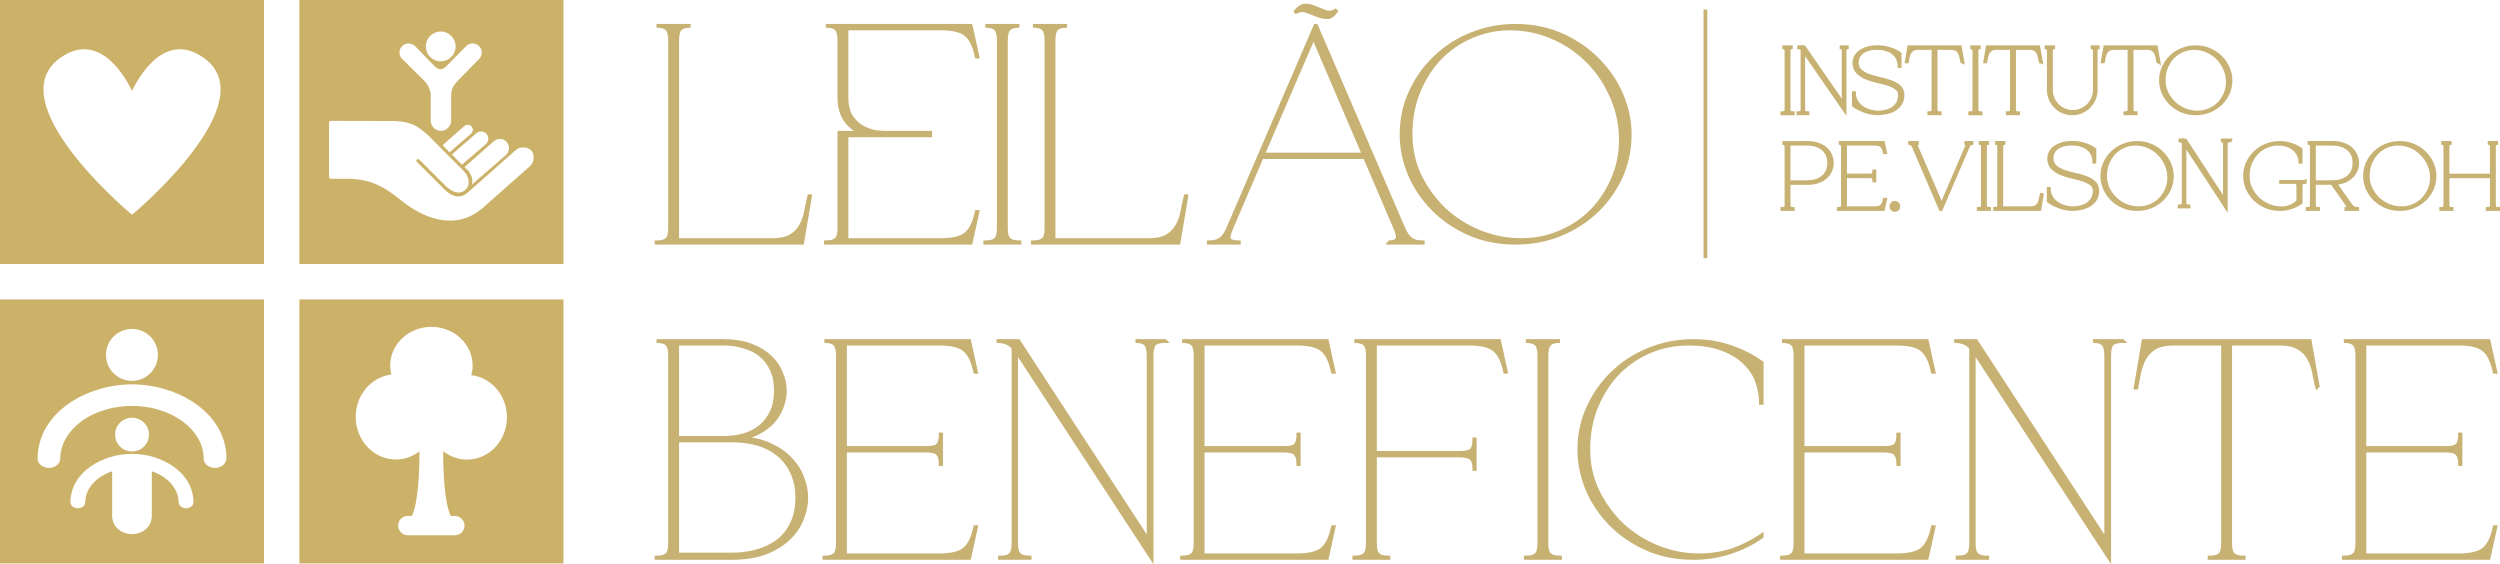 <?xml version="1.0" encoding="UTF-8"?>
<svg xmlns="http://www.w3.org/2000/svg" id="b" viewBox="0 0 1332.42 300.72">
  <defs>
    <style>.d{fill:#ccb169;}.e{fill:#c8b273;}.f{fill:none;stroke:#c8b273;stroke-width:2px;}</style>
  </defs>
  <g id="c">
    <path class="e" d="m431.73,104.56l-4.2,24.8h-77.6v-.2c2.67,0,4.53-.53,5.6-1.6,1.07-.93,1.6-2.93,1.6-6V21.56c0-3.07-.53-5.13-1.6-6.2s-2.93-1.6-5.6-1.6h18.2c-2.67,0-4.53.53-5.6,1.6s-1.6,3.13-1.6,6.2v106.4h50.6c4.13,0,7.4-.67,9.8-2,2.4-1.47,4.2-3.27,5.4-5.4,1.33-2.27,2.27-4.8,2.8-7.6.53-2.8,1.13-5.6,1.8-8.4h.4Z"></path>
    <path class="e" d="m395.93,233.56c6,.53,11.13,1.87,15.4,4,4.27,2,7.73,4.53,10.4,7.6,2.8,2.93,4.8,6.2,6,9.8,1.33,3.47,2,6.93,2,10.4,0,3.73-.8,7.53-2.4,11.4-1.47,3.73-3.8,7.13-7,10.2-3.2,3.07-7.33,5.6-12.4,7.6-4.93,1.87-10.87,2.8-17.8,2.8h-40.2v-.2c2.67,0,4.53-.53,5.6-1.6,1.07-.93,1.6-2.93,1.6-6v-100c0-3.07-.53-5.13-1.6-6.2s-2.93-1.6-5.6-1.6h35.6c5.73,0,10.67.8,14.8,2.4,4.13,1.6,7.53,3.67,10.2,6.2,2.67,2.53,4.6,5.4,5.8,8.6,1.33,3.07,2,6.13,2,9.2,0,2.67-.47,5.33-1.4,8-.8,2.53-2.13,5-4,7.4-1.73,2.27-4.07,4.27-7,6-2.8,1.73-6.13,3.07-10,4Zm-35-.2h24.6c4,0,7.67-.47,11-1.4,3.47-1.07,6.4-2.6,8.8-4.6,2.53-2.13,4.53-4.73,6-7.8,1.47-3.2,2.2-7,2.2-11.4s-.73-8.13-2.2-11.2c-1.47-3.2-3.47-5.8-6-7.8-2.4-2-5.33-3.47-8.8-4.4-3.33-1.07-7-1.6-11-1.6h-24.6v50.2Zm29.2,62.2c4.8,0,9.27-.6,13.4-1.8,4.27-1.2,8-3,11.2-5.4,3.2-2.53,5.67-5.67,7.4-9.4,1.87-3.87,2.8-8.4,2.8-13.6s-.93-9.73-2.8-13.6c-1.73-3.87-4.2-7.07-7.4-9.6-3.07-2.53-6.67-4.4-10.8-5.6-4.13-1.2-8.6-1.8-13.4-1.8h-29.6v60.8h29.2Z"></path>
    <path class="e" d="m1331.42,76.16c-.85,0-1.44.16-1.77.49-.29.33-.43.96-.43,1.89v30.5c0,.94.14,1.55.43,1.83.32.33.91.49,1.77.49v.06h-5.55v-.06c.81,0,1.38-.16,1.71-.49.33-.28.49-.89.49-1.83v-15.07h-23.61v15.07c0,.94.16,1.55.49,1.83.33.33.9.49,1.71.49v.06h-5.55v-.06c.81,0,1.38-.16,1.71-.49.33-.28.49-.89.49-1.83v-30.5c0-.94-.16-1.57-.49-1.89-.33-.33-.9-.49-1.71-.49h5.55c-.81,0-1.38.16-1.71.49-.33.33-.49.96-.49,1.89v15.01h23.61v-15.01c0-.94-.16-1.57-.49-1.89-.33-.33-.9-.49-1.71-.49h5.55Z"></path>
    <path class="e" d="m501.37,127.96c6.4,0,10.87-1.07,13.4-3.2,2.67-2.13,4.6-6.07,5.8-11.8h.4l-3.6,16.4h-77.2v-.2c2.67,0,4.53-.53,5.6-1.6,1.07-.93,1.6-2.93,1.6-6v-50.8h13c-3.6-.8-6.67-2.8-9.2-6-2.53-3.33-3.8-7.6-3.8-12.8v-30.4c0-3.07-.53-5.13-1.6-6.2-1.07-1.07-2.93-1.6-5.6-1.6h77.2l3.6,16.4h-.4c-1.2-5.73-3.13-9.67-5.8-11.8-2.53-2.13-7-3.2-13.4-3.2h-50.2v36.8c0,4.4.87,7.87,2.6,10.4,1.73,2.53,3.73,4.4,6,5.6,2.27,1.2,4.53,2,6.8,2.4,2.4.27,4.13.4,5.2.4h24v1.4h-44.6v55.8h50.2Z"></path>
    <path class="e" d="m543.33,13.76c-2.67,0-4.53.53-5.6,1.6-1.07,1.07-1.6,3.13-1.6,6.2v100c0,3.07.53,5.07,1.6,6,1.07,1.07,2.93,1.6,5.6,1.6v.2h-18.2v-.2c2.67,0,4.53-.53,5.6-1.6,1.07-.93,1.6-2.93,1.6-6V21.56c0-3.07-.53-5.13-1.6-6.2-1.07-1.07-2.93-1.6-5.6-1.6h18.2Z"></path>
    <path class="e" d="m632.32,104.56l-4.2,24.8h-77.6v-.2c2.67,0,4.53-.53,5.6-1.6,1.07-.93,1.6-2.93,1.6-6V21.56c0-3.07-.53-5.13-1.6-6.2s-2.93-1.6-5.6-1.6h18.2c-2.67,0-4.53.53-5.6,1.6s-1.6,3.13-1.6,6.2v106.4h50.6c4.13,0,7.4-.67,9.8-2,2.4-1.47,4.2-3.27,5.4-5.4,1.33-2.27,2.27-4.8,2.8-7.6s1.13-5.6,1.8-8.4h.4Z"></path>
    <path class="e" d="m739.87,129.16c2.67,0,4.27-.53,4.8-1.6.67-.93.33-2.93-1-6l-16.2-37.8h-55l-16.2,37.8c-1.33,3.07-1.73,5.07-1.2,6,.67,1.07,2.4,1.6,5.2,1.6v.2h-16v-.2c2.67,0,4.73-.53,6.2-1.6,1.47-.93,2.87-2.93,4.2-6l46.4-107.8h.4l46.4,107.8c1.33,3.07,2.73,5.07,4.2,6,1.47,1.07,3.53,1.6,6.2,1.6v.2h-18.4v-.2Zm-13-46.8l-26.8-62.6-27,62.6h53.8Zm-36.8-75.6c2-2.53,3.87-3.8,5.6-3.8s3.47.4,5.2,1.2c1.87.8,3.73,1.53,5.6,2.2,1.87.67,3.87.33,6-1-1.6,2.53-3.27,3.8-5,3.8s-3.6-.4-5.6-1.2c-1.87-.8-3.8-1.53-5.8-2.2-2-.67-4-.33-6,1Z"></path>
    <path class="e" d="m807.8,13.76c8.93,0,17.13,1.67,24.6,5,7.47,3.33,13.87,7.73,19.2,13.2,5.47,5.47,9.67,11.67,12.6,18.6,2.93,6.93,4.4,13.93,4.4,21,0,8.13-1.6,15.73-4.8,22.8-3.2,6.93-7.53,13-13,18.2-5.47,5.2-11.93,9.33-19.4,12.4-7.33,2.93-15.2,4.4-23.6,4.4-9.2,0-17.53-1.67-25-5-7.47-3.33-13.87-7.73-19.2-13.2-5.33-5.47-9.47-11.67-12.4-18.6-2.8-6.93-4.2-13.93-4.2-21,0-8,1.6-15.47,4.8-22.4,3.2-7.07,7.53-13.2,13-18.4,5.47-5.33,11.87-9.47,19.2-12.4,7.47-3.07,15.4-4.6,23.8-4.6Zm3,114.2c7.6,0,14.67-1.47,21.2-4.4,6.67-2.93,12.4-6.93,17.2-12,4.8-5.2,8.53-11.2,11.2-18,2.67-6.8,3.8-14.13,3.4-22-.4-7.73-2.27-15-5.6-21.8-3.2-6.93-7.47-12.93-12.8-18-5.33-5.2-11.53-9.27-18.6-12.2-6.93-2.93-14.27-4.4-22-4.4-6.93,0-13.6,1.33-20,4-6.4,2.67-12.07,6.47-17,11.4-4.8,4.93-8.67,10.87-11.6,17.8-2.93,6.93-4.4,14.67-4.4,23.2,0,7.87,1.6,15.2,4.8,22,3.33,6.8,7.67,12.8,13,18,5.47,5.07,11.73,9.07,18.8,12,7.2,2.93,14.67,4.4,22.4,4.4Z"></path>
    <path class="e" d="m500.59,295.96c6.4,0,10.87-1.07,13.4-3.2,2.67-2.13,4.6-6.07,5.8-11.8h.4l-3.6,16.4h-77.2v-.2c2.67,0,4.53-.53,5.6-1.6,1.07-.93,1.6-2.93,1.6-6v-100c0-3.07-.53-5.13-1.6-6.2-1.07-1.07-2.93-1.6-5.6-1.6h77.2l3.6,16.4h-.4c-1.2-5.73-3.13-9.67-5.8-11.8-2.53-2.13-7-3.2-13.4-3.2h-50.2v55.6h43.4c3.07,0,5.07-.47,6-1.4,1.07-1.07,1.6-3,1.6-5.8h.2v15.8h-.2c0-2.67-.53-4.53-1.6-5.6-.93-1.07-2.93-1.6-6-1.6h-43.4v55.8h50.2Z"></path>
    <path class="e" d="m620.98,181.76c-2.8,0-4.73.53-5.8,1.6-.93,1.07-1.4,3.13-1.4,6.2v107.8l-72.2-110.4v102.6c0,3.07.53,5.07,1.6,6,1.07,1.07,2.93,1.6,5.6,1.6v.2h-15.8v-.2c2.8,0,4.67-.53,5.6-1.6,1.07-.93,1.6-2.93,1.6-6v-104.2c-1.33-1.47-2.67-2.4-4-2.8-1.33-.53-3-.8-5-.8h11.6l69.4,106.4v-98.6c0-3.07-.53-5.13-1.6-6.2-.93-1.07-2.73-1.6-5.4-1.6h15.8Z"></path>
    <path class="e" d="m691.21,295.96c6.4,0,10.87-1.07,13.4-3.2,2.67-2.13,4.6-6.07,5.8-11.8h.4l-3.6,16.4h-77.2v-.2c2.67,0,4.53-.53,5.6-1.6,1.07-.93,1.6-2.93,1.6-6v-100c0-3.07-.53-5.13-1.6-6.2-1.07-1.07-2.93-1.6-5.6-1.6h77.2l3.6,16.4h-.4c-1.2-5.73-3.13-9.67-5.8-11.8-2.53-2.13-7-3.2-13.4-3.2h-50.2v55.6h43.4c3.07,0,5.07-.47,6-1.4,1.07-1.07,1.6-3,1.6-5.8h.2v15.8h-.2c0-2.67-.53-4.53-1.6-5.6-.93-1.07-2.93-1.6-6-1.6h-43.4v55.8h50.2Z"></path>
    <path class="e" d="m802.61,198.16h-.4c-1.2-5.73-3.13-9.67-5.8-11.8-2.53-2.13-7-3.2-13.4-3.2h-50.2v58.2h45.2c3.07,0,5.13-.47,6.2-1.4,1.07-1.07,1.6-3,1.6-5.8h.2v15.8h-.2c0-2.67-.53-4.53-1.6-5.6-1.07-1.07-3.13-1.6-6.2-1.6h-45.2v46.8c0,3.07.53,5.07,1.6,6,1.07,1.07,2.93,1.6,5.6,1.6v.2h-18.2v-.2c2.67,0,4.53-.53,5.6-1.6,1.07-.93,1.6-2.93,1.6-6v-100c0-3.07-.53-5.13-1.6-6.2-1.07-1.07-2.93-1.6-5.6-1.6h77.2l3.6,16.4Z"></path>
    <path class="e" d="m831.41,181.76c-2.67,0-4.53.53-5.6,1.6-1.07,1.07-1.6,3.13-1.6,6.2v100c0,3.07.53,5.07,1.6,6,1.07,1.07,2.93,1.6,5.6,1.6v.2h-18.2v-.2c2.67,0,4.53-.53,5.6-1.6,1.07-.93,1.6-2.93,1.6-6v-100c0-3.07-.53-5.13-1.6-6.2-1.07-1.07-2.93-1.6-5.6-1.6h18.2Z"></path>
    <path class="e" d="m899.53,183.16c-6.93,0-13.6,1.33-20,4-6.4,2.67-12.07,6.47-17,11.4-4.8,4.93-8.67,10.87-11.6,17.8-2.93,6.93-4.4,14.67-4.4,23.2,0,7.87,1.6,15.2,4.8,22,3.33,6.8,7.67,12.8,13,18,5.47,5.07,11.73,9.07,18.8,12,7.2,2.93,14.67,4.4,22.4,4.4,6.4,0,12.4-.93,18-2.8,5.6-2,10.73-4.6,15.4-7.8v.6c-5.07,3.6-10.73,6.4-17,8.4-6.13,2-12.6,3-19.4,3-9.2,0-17.53-1.67-25-5-7.47-3.33-13.87-7.73-19.2-13.2-5.33-5.47-9.47-11.67-12.4-18.6-2.8-6.93-4.2-13.93-4.2-21,0-8,1.6-15.47,4.8-22.4,3.2-7.07,7.53-13.2,13-18.4,5.47-5.33,11.87-9.47,19.2-12.4,7.47-3.07,15.4-4.6,23.8-4.6,7.2,0,13.8,1.07,19.8,3.2,6,2,11.53,4.8,16.6,8.4v21.4h-.4c0-3.47-.6-7.07-1.8-10.8s-3.33-7.13-6.4-10.2c-2.93-3.07-6.93-5.6-12-7.6-4.93-2-11.2-3-18.8-3Z"></path>
    <path class="e" d="m1010.94,295.96c6.4,0,10.87-1.07,13.4-3.2,2.67-2.13,4.6-6.07,5.8-11.8h.4l-3.6,16.4h-77.2v-.2c2.67,0,4.53-.53,5.6-1.6,1.07-.93,1.6-2.93,1.6-6v-100c0-3.07-.53-5.13-1.6-6.2-1.07-1.07-2.93-1.6-5.6-1.6h77.2l3.6,16.4h-.4c-1.2-5.73-3.13-9.67-5.8-11.8-2.53-2.13-7-3.2-13.4-3.2h-50.2v55.6h43.4c3.07,0,5.07-.47,6-1.4,1.07-1.07,1.6-3,1.6-5.8h.2v15.8h-.2c0-2.67-.53-4.53-1.6-5.6-.93-1.07-2.93-1.6-6-1.6h-43.4v55.8h50.2Z"></path>
    <path class="e" d="m1131.33,181.76c-2.8,0-4.73.53-5.8,1.6-.93,1.07-1.4,3.13-1.4,6.2v107.8l-72.2-110.4v102.6c0,3.07.53,5.07,1.6,6,1.07,1.07,2.93,1.6,5.6,1.6v.2h-15.8v-.2c2.8,0,4.67-.53,5.6-1.6,1.07-.93,1.6-2.93,1.6-6v-104.2c-1.33-1.47-2.67-2.4-4-2.8-1.33-.53-3-.8-5-.8h11.6l69.4,106.4v-98.6c0-3.07-.53-5.13-1.6-6.2-.93-1.07-2.73-1.6-5.4-1.6h15.8Z"></path>
    <path class="e" d="m1235.41,206.56h-.4c-.67-2.8-1.27-5.6-1.8-8.4-.53-2.8-1.47-5.27-2.8-7.4-1.2-2.27-3-4.07-5.4-5.4-2.4-1.47-5.67-2.2-9.8-2.2h-26.6v106.4c0,3.07.53,5.07,1.6,6,1.07,1.07,2.93,1.6,5.6,1.6v.2h-18.2v-.2c2.8,0,4.67-.53,5.6-1.6,1.07-.93,1.6-2.93,1.6-6v-106.4h-26.4c-4.27,0-7.6.73-10,2.2-2.27,1.33-4.07,3.13-5.4,5.4-1.2,2.13-2.13,4.6-2.8,7.4-.53,2.8-1.07,5.6-1.6,8.4h-.4l4.2-24.8h88.6l4.4,24.8Z"></path>
    <path class="e" d="m1310.35,295.96c6.4,0,10.87-1.07,13.4-3.2,2.67-2.13,4.6-6.07,5.8-11.8h.4l-3.6,16.4h-77.2v-.2c2.67,0,4.53-.53,5.6-1.6,1.07-.93,1.6-2.93,1.6-6v-100c0-3.07-.53-5.13-1.6-6.2-1.07-1.07-2.93-1.6-5.6-1.6h77.2l3.6,16.4h-.4c-1.2-5.73-3.13-9.67-5.8-11.8-2.53-2.13-7-3.2-13.4-3.2h-50.2v55.6h43.4c3.07,0,5.07-.47,6-1.4,1.07-1.07,1.6-3,1.6-5.8h.2v15.8h-.2c0-2.67-.53-4.53-1.6-5.6-.93-1.07-2.93-1.6-6-1.6h-43.4v55.8h50.2Z"></path>
    <path class="e" d="m955.48,25.16c-.81,0-1.38.16-1.71.49s-.49.96-.49,1.89v30.5c0,.94.16,1.55.49,1.83.33.33.89.49,1.71.49v.06h-5.55v-.06c.81,0,1.38-.16,1.71-.49.33-.28.49-.89.49-1.83v-30.5c0-.94-.16-1.57-.49-1.89s-.9-.49-1.71-.49h5.55Z"></path>
    <path class="e" d="m985.3,25.16c-.85,0-1.44.16-1.77.49-.28.33-.43.96-.43,1.89v31.02l-22.02-31.82v31.29c0,.94.16,1.55.49,1.83.33.33.89.49,1.71.49v.06h-4.82v-.06c.85,0,1.42-.16,1.71-.49.33-.28.49-.89.49-1.83v-31.78c-.41-.45-.81-.73-1.22-.85-.41-.16-.92-.24-1.53-.24h3.54l21.17,30.6v-28.22c0-.94-.16-1.57-.49-1.89-.28-.33-.83-.49-1.65-.49h4.82Z"></path>
    <path class="e" d="m989.64,33.27c0,1.91.59,3.42,1.77,4.51,1.22,1.06,2.73,1.93,4.51,2.62,1.83.65,3.78,1.2,5.86,1.65,2.12.45,4.07,1,5.86,1.65,1.83.65,3.34,1.5,4.51,2.56,1.22,1.06,1.83,2.5,1.83,4.33s-.41,3.38-1.22,4.64c-.77,1.22-1.81,2.22-3.11,2.99-1.26.77-2.7,1.32-4.33,1.65-1.63.37-3.27.55-4.94.55-.98,0-2.03-.12-3.17-.37-1.1-.2-2.2-.51-3.29-.92-1.1-.41-2.16-.85-3.17-1.34-1.02-.53-1.91-1.08-2.68-1.65v-6.47h.06c0,1.34.31,2.64.92,3.9.61,1.22,1.48,2.32,2.62,3.29,1.18.94,2.58,1.69,4.21,2.26,1.63.57,3.46.85,5.49.85.85,0,1.91-.12,3.17-.37,1.3-.24,2.54-.69,3.72-1.34,1.18-.69,2.2-1.65,3.05-2.87.85-1.26,1.28-2.87,1.28-4.82,0-1.59-.61-2.81-1.83-3.66-1.18-.89-2.66-1.63-4.45-2.2-1.79-.57-3.74-1.08-5.86-1.52-2.11-.49-4.07-1.1-5.86-1.83-1.79-.77-3.29-1.77-4.51-2.99-1.18-1.26-1.77-2.97-1.77-5.12,0-.61.16-1.36.49-2.26.33-.94.93-1.83,1.83-2.68.93-.85,2.22-1.59,3.84-2.2,1.63-.65,3.72-.98,6.28-.98,2.2,0,4.31.33,6.34.98,2.07.61,3.86,1.46,5.37,2.56v6.53h-.06c0-1.3-.24-2.52-.73-3.66-.49-1.18-1.24-2.22-2.26-3.11-.98-.89-2.22-1.59-3.72-2.07-1.51-.53-3.29-.79-5.37-.79-1.91,0-3.54.22-4.88.67-1.34.41-2.44.98-3.29,1.71-.85.69-1.48,1.5-1.89,2.44-.41.89-.61,1.85-.61,2.87Z"></path>
    <path class="e" d="m1045.88,32.72h-.12c-.2-.85-.39-1.71-.55-2.56-.16-.85-.45-1.61-.85-2.26-.37-.69-.91-1.24-1.65-1.65-.73-.45-1.73-.67-2.99-.67h-8.11v32.45c0,.94.16,1.55.49,1.83.33.33.89.49,1.71.49v.06h-5.55v-.06c.85,0,1.42-.16,1.71-.49.33-.28.49-.89.49-1.83V25.58h-8.05c-1.3,0-2.32.22-3.05.67-.69.41-1.24.96-1.65,1.65-.37.65-.65,1.4-.85,2.26-.16.85-.33,1.71-.49,2.56h-.12l1.28-7.56h27.02l1.34,7.56Z"></path>
    <path class="e" d="m1055.62,25.16c-.81,0-1.38.16-1.71.49-.33.33-.49.96-.49,1.89v30.5c0,.94.16,1.55.49,1.83.33.33.89.49,1.71.49v.06h-5.55v-.06c.81,0,1.38-.16,1.71-.49.33-.28.49-.89.49-1.83v-30.5c0-.94-.16-1.57-.49-1.89-.33-.33-.9-.49-1.71-.49h5.55Z"></path>
    <path class="e" d="m1087.7,32.72h-.12c-.2-.85-.39-1.71-.55-2.56-.16-.85-.45-1.61-.85-2.26-.37-.69-.92-1.24-1.65-1.65-.73-.45-1.73-.67-2.99-.67h-8.11v32.45c0,.94.16,1.55.49,1.83.33.33.9.49,1.71.49v.06h-5.55v-.06c.85,0,1.42-.16,1.71-.49.33-.28.49-.89.49-1.83V25.58h-8.05c-1.3,0-2.32.22-3.05.67-.69.41-1.24.96-1.65,1.65-.37.65-.65,1.4-.85,2.26-.16.85-.32,1.71-.49,2.56h-.12l1.28-7.56h27.02l1.34,7.56Z"></path>
    <path class="e" d="m1119.09,25.16c-.81,0-1.38.16-1.71.49-.29.33-.43.96-.43,1.89v20.37c0,1.71-.33,3.33-.98,4.88-.65,1.5-1.55,2.83-2.68,3.97-1.14,1.14-2.48,2.03-4.03,2.68-1.5.65-3.11.98-4.82.98s-3.34-.33-4.88-.98c-1.51-.65-2.83-1.55-3.96-2.68-1.14-1.14-2.03-2.46-2.68-3.97-.65-1.55-.98-3.17-.98-4.88v-20.37c0-.94-.16-1.57-.49-1.89-.33-.33-.9-.49-1.71-.49h5.55c-.81,0-1.38.16-1.71.49-.33.33-.49.96-.49,1.89v20.37c0,1.63.3,3.15.91,4.58.61,1.42,1.44,2.66,2.5,3.72,1.06,1.06,2.3,1.89,3.72,2.5,1.42.61,2.95.92,4.58.92s3.13-.31,4.51-.92c1.42-.61,2.66-1.44,3.72-2.5,1.06-1.06,1.89-2.3,2.5-3.72.61-1.42.92-2.95.92-4.58v-20.37c0-.94-.16-1.57-.49-1.89-.28-.33-.85-.49-1.71-.49h4.82Z"></path>
    <path class="e" d="m1150.37,32.72h-.12c-.2-.85-.39-1.71-.55-2.56s-.45-1.61-.85-2.26c-.37-.69-.91-1.24-1.65-1.65-.73-.45-1.73-.67-2.99-.67h-8.11v32.45c0,.94.16,1.55.49,1.83.33.33.9.49,1.71.49v.06h-5.55v-.06c.85,0,1.42-.16,1.71-.49.33-.28.49-.89.49-1.83V25.58h-8.05c-1.3,0-2.32.22-3.05.67-.69.41-1.24.96-1.65,1.65-.37.65-.65,1.4-.85,2.26-.16.85-.33,1.71-.49,2.56h-.12l1.28-7.56h27.02l1.34,7.56Z"></path>
    <path class="e" d="m1170.24,25.16c2.72,0,5.22.51,7.5,1.53,2.28,1.02,4.23,2.36,5.86,4.03,1.67,1.67,2.95,3.56,3.84,5.67.89,2.11,1.34,4.25,1.34,6.4,0,2.48-.49,4.8-1.46,6.95-.98,2.11-2.3,3.97-3.96,5.55-1.67,1.59-3.64,2.85-5.92,3.78-2.24.89-4.64,1.34-7.2,1.34-2.81,0-5.35-.51-7.62-1.53-2.28-1.02-4.23-2.36-5.86-4.03-1.63-1.67-2.89-3.56-3.78-5.67-.85-2.11-1.28-4.25-1.28-6.41,0-2.44.49-4.72,1.46-6.83.98-2.16,2.3-4.03,3.96-5.61,1.67-1.63,3.62-2.89,5.86-3.78,2.28-.94,4.7-1.4,7.26-1.4Zm.91,34.83c2.32,0,4.47-.45,6.47-1.34,2.03-.89,3.78-2.11,5.25-3.66,1.46-1.59,2.6-3.42,3.42-5.49.81-2.07,1.16-4.31,1.04-6.71-.12-2.36-.69-4.58-1.71-6.65-.98-2.11-2.28-3.94-3.9-5.49-1.63-1.59-3.52-2.83-5.67-3.72-2.11-.89-4.35-1.34-6.71-1.34-2.11,0-4.15.41-6.1,1.22-1.95.81-3.68,1.97-5.18,3.48-1.46,1.5-2.64,3.31-3.54,5.43-.89,2.11-1.34,4.47-1.34,7.08,0,2.4.49,4.64,1.46,6.71,1.02,2.07,2.34,3.9,3.97,5.49,1.67,1.55,3.58,2.77,5.73,3.66,2.2.89,4.47,1.34,6.83,1.34Z"></path>
    <path class="e" d="m963.17,76.16c2.32,0,4.31.33,5.98.98,1.67.61,3.03,1.42,4.09,2.44s1.83,2.18,2.32,3.48c.53,1.26.79,2.52.79,3.78s-.26,2.54-.79,3.84c-.49,1.26-1.26,2.4-2.32,3.42-1.06,1.02-2.42,1.85-4.09,2.5-1.67.61-3.66.92-5.98.92h-9.88v11.53c0,.94.16,1.55.49,1.83.33.33.89.49,1.71.49v.06h-5.55v-.06c.81,0,1.38-.16,1.71-.49.33-.28.49-.89.49-1.83v-30.5c0-.94-.16-1.57-.49-1.89-.33-.33-.9-.49-1.71-.49h13.24Zm.06,20.92c1.59,0,3.07-.2,4.45-.61,1.42-.41,2.66-1.04,3.72-1.89,1.1-.85,1.95-1.91,2.56-3.17.61-1.3.91-2.83.91-4.57s-.3-3.25-.91-4.51c-.61-1.3-1.46-2.38-2.56-3.23-1.06-.85-2.3-1.48-3.72-1.89-1.38-.41-2.87-.61-4.45-.61h-9.94v20.5h9.94Z"></path>
    <path class="e" d="m998.68,110.99c1.95,0,3.31-.32,4.09-.98.81-.65,1.4-1.85,1.77-3.6h.12l-1.1,5h-23.55v-.06c.81,0,1.38-.16,1.71-.49.33-.28.49-.89.49-1.83v-30.5c0-.94-.16-1.57-.49-1.89-.33-.33-.9-.49-1.71-.49h23.55l1.1,5h-.12c-.37-1.75-.96-2.95-1.77-3.6-.77-.65-2.14-.98-4.09-.98h-15.31v16.96h13.24c.93,0,1.54-.14,1.83-.43.33-.33.49-.92.49-1.77h.06v4.82h-.06c0-.81-.16-1.38-.49-1.71-.29-.33-.9-.49-1.83-.49h-13.24v17.02h15.31Z"></path>
    <path class="e" d="m1009.9,111.9c-.53,0-.98-.18-1.34-.55-.37-.37-.55-.83-.55-1.4,0-.53.18-.98.55-1.34.37-.37.81-.55,1.34-.55s.98.18,1.34.55c.37.37.55.81.55,1.34,0,.57-.18,1.04-.55,1.4-.37.37-.81.55-1.34.55Z"></path>
    <path class="e" d="m1051.78,76.16c-.81,0-1.44.16-1.89.49-.45.33-.87.96-1.28,1.89l-14.15,32.88h-.12l-14.15-32.88c-.41-.94-.83-1.57-1.28-1.89-.45-.33-1.08-.49-1.89-.49h5.67c-.85,0-1.38.16-1.59.49-.16.33-.04.96.37,1.89l13.36,30.99,13.3-30.99c.41-.94.51-1.57.31-1.89-.16-.33-.65-.49-1.46-.49h4.82Z"></path>
    <path class="e" d="m1060.15,76.16c-.81,0-1.38.16-1.71.49-.33.33-.49.96-.49,1.89v30.5c0,.94.16,1.55.49,1.83.33.33.9.49,1.71.49v.06h-5.55v-.06c.81,0,1.38-.16,1.71-.49.33-.28.49-.89.49-1.83v-30.5c0-.94-.16-1.57-.49-1.89-.33-.33-.89-.49-1.71-.49h5.55Z"></path>
    <path class="e" d="m1088.24,103.85l-1.28,7.56h-23.67v-.06c.81,0,1.38-.16,1.71-.49.33-.28.49-.89.49-1.83v-30.5c0-.94-.16-1.57-.49-1.89-.33-.33-.89-.49-1.71-.49h5.55c-.81,0-1.38.16-1.71.49-.33.33-.49.96-.49,1.89v32.45h15.43c1.26,0,2.26-.2,2.99-.61.73-.45,1.28-1,1.65-1.65.41-.69.69-1.46.85-2.32.16-.85.35-1.71.55-2.56h.12Z"></path>
    <path class="e" d="m1093.47,84.27c0,1.91.59,3.42,1.77,4.51,1.22,1.06,2.73,1.93,4.51,2.62,1.83.65,3.78,1.2,5.86,1.65,2.11.45,4.07,1,5.86,1.65,1.83.65,3.34,1.5,4.51,2.56,1.22,1.06,1.83,2.5,1.83,4.33s-.41,3.38-1.22,4.64c-.77,1.22-1.81,2.22-3.11,2.99-1.26.77-2.7,1.32-4.33,1.65-1.63.37-3.27.55-4.94.55-.98,0-2.03-.12-3.17-.37-1.1-.2-2.2-.51-3.29-.92-1.1-.41-2.16-.85-3.17-1.34-1.02-.53-1.91-1.08-2.68-1.65v-6.47h.06c0,1.34.3,2.64.91,3.9.61,1.22,1.48,2.32,2.62,3.29,1.18.94,2.58,1.69,4.21,2.26,1.63.57,3.46.85,5.49.85.85,0,1.91-.12,3.17-.37,1.3-.24,2.54-.69,3.72-1.34,1.18-.69,2.2-1.65,3.05-2.87.85-1.26,1.28-2.87,1.28-4.82,0-1.59-.61-2.81-1.83-3.66-1.18-.89-2.66-1.63-4.45-2.2s-3.74-1.08-5.86-1.53c-2.11-.49-4.07-1.1-5.86-1.83-1.79-.77-3.29-1.77-4.51-2.99-1.18-1.26-1.77-2.97-1.77-5.12,0-.61.16-1.36.49-2.26.33-.94.93-1.83,1.83-2.68.93-.85,2.22-1.59,3.84-2.2,1.63-.65,3.72-.98,6.28-.98,2.2,0,4.31.33,6.34.98,2.07.61,3.86,1.46,5.37,2.56v6.53h-.06c0-1.3-.24-2.52-.73-3.66-.49-1.18-1.24-2.22-2.26-3.11-.98-.89-2.22-1.59-3.72-2.07-1.51-.53-3.29-.79-5.37-.79-1.91,0-3.54.22-4.88.67-1.34.41-2.44.98-3.29,1.71-.85.69-1.48,1.5-1.89,2.44-.41.89-.61,1.85-.61,2.87Z"></path>
    <path class="e" d="m1139.03,76.16c2.72,0,5.22.51,7.5,1.53,2.28,1.02,4.23,2.36,5.86,4.03,1.67,1.67,2.95,3.56,3.84,5.67.89,2.11,1.34,4.25,1.34,6.41,0,2.48-.49,4.8-1.46,6.95-.98,2.11-2.3,3.96-3.97,5.55-1.67,1.59-3.64,2.85-5.92,3.78-2.24.9-4.64,1.34-7.2,1.34-2.81,0-5.35-.51-7.62-1.53-2.28-1.02-4.23-2.36-5.86-4.03-1.63-1.67-2.89-3.56-3.78-5.67-.85-2.11-1.28-4.25-1.28-6.4,0-2.44.49-4.72,1.46-6.83.98-2.16,2.3-4.03,3.97-5.61,1.67-1.63,3.62-2.89,5.86-3.78,2.28-.94,4.7-1.4,7.26-1.4Zm.91,34.83c2.32,0,4.47-.45,6.47-1.34,2.03-.89,3.78-2.11,5.25-3.66,1.46-1.59,2.6-3.42,3.42-5.49.81-2.07,1.16-4.31,1.04-6.71-.12-2.36-.69-4.58-1.71-6.65-.98-2.11-2.28-3.94-3.9-5.49-1.63-1.59-3.52-2.83-5.67-3.72-2.11-.89-4.35-1.34-6.71-1.34-2.11,0-4.15.41-6.1,1.22-1.95.81-3.68,1.97-5.18,3.48-1.46,1.5-2.64,3.31-3.54,5.43-.9,2.11-1.34,4.47-1.34,7.08,0,2.4.49,4.64,1.46,6.71,1.02,2.07,2.34,3.9,3.96,5.49,1.67,1.55,3.58,2.77,5.73,3.66,2.2.9,4.47,1.34,6.83,1.34Z"></path>
    <path class="e" d="m1188.5,74.8c-.85,0-1.44.16-1.77.49-.28.33-.43.96-.43,1.89v32.88l-22.02-33.67v31.29c0,.93.16,1.54.49,1.83.33.32.89.49,1.71.49v.06h-4.82v-.06c.85,0,1.42-.16,1.71-.49.32-.29.49-.9.49-1.83v-31.78c-.41-.45-.81-.73-1.22-.85-.41-.16-.92-.24-1.53-.24h3.54l21.17,32.45v-30.07c0-.94-.16-1.57-.49-1.89-.28-.33-.83-.49-1.65-.49h4.82Z"></path>
    <path class="e" d="m1228.4,96.9v.06c-.85,0-1.44.16-1.77.49-.28.28-.43.89-.43,1.83v8.66c-1.55,1.1-3.27,1.95-5.19,2.56-1.87.61-3.84.92-5.92.92-2.81,0-5.35-.51-7.62-1.53-2.28-1.02-4.23-2.36-5.86-4.03-1.63-1.67-2.89-3.56-3.78-5.67-.85-2.11-1.28-4.25-1.28-6.4,0-2.44.49-4.72,1.46-6.83.98-2.16,2.3-4.03,3.96-5.61,1.67-1.63,3.62-2.89,5.86-3.78,2.28-.94,4.7-1.4,7.26-1.4,2.2,0,4.21.33,6.04.98,1.83.61,3.52,1.46,5.06,2.56v6.53h-.12c0-1.06-.24-2.16-.73-3.29-.45-1.14-1.16-2.18-2.14-3.11-.93-.94-2.16-1.71-3.66-2.32s-3.29-.92-5.37-.92-4.15.41-6.1,1.22c-1.95.81-3.68,1.97-5.18,3.48-1.46,1.5-2.64,3.31-3.54,5.43s-1.34,4.47-1.34,7.08c0,2.4.49,4.64,1.46,6.71,1.02,2.07,2.34,3.9,3.96,5.49,1.67,1.55,3.58,2.77,5.73,3.66,2.2.9,4.47,1.34,6.83,1.34,1.87,0,3.58-.35,5.12-1.04,1.59-.73,2.87-1.63,3.84-2.68v-7.99c0-.94-.16-1.55-.49-1.83-.29-.33-.83-.49-1.65-.49h-7.02v-.06h12.57Z"></path>
    <path class="e" d="m1252.48,109.04c.69.94,1.3,1.55,1.83,1.83.53.33,1.2.49,2.01.49v.06h-5.79v-.06c.81,0,1.28-.16,1.4-.49.12-.28-.16-.89-.85-1.83l-8.11-11.53h-9.7v11.53c0,.94.16,1.55.49,1.83.33.33.9.49,1.71.49v.06h-5.55v-.06c.81,0,1.38-.16,1.71-.49.33-.28.49-.89.49-1.83v-30.5c0-.94-.16-1.57-.49-1.89-.33-.33-.89-.49-1.71-.49h13.24c2.32,0,4.31.33,5.98.98,1.67.61,3.03,1.42,4.09,2.44,1.06,1.02,1.83,2.18,2.32,3.48.53,1.26.79,2.52.79,3.78s-.22,2.44-.67,3.66c-.45,1.18-1.16,2.28-2.14,3.29-.98,1.02-2.22,1.87-3.72,2.56-1.5.65-3.31,1.04-5.43,1.16l8.11,11.53Zm-9.27-11.96c1.59,0,3.07-.2,4.45-.61,1.42-.41,2.66-1.04,3.72-1.89,1.1-.85,1.95-1.91,2.56-3.17.61-1.3.92-2.83.92-4.57s-.3-3.25-.92-4.51c-.61-1.3-1.46-2.38-2.56-3.23-1.06-.85-2.3-1.48-3.72-1.89-1.38-.41-2.87-.61-4.45-.61h-9.94v20.5h9.94Z"></path>
    <path class="e" d="m1279.02,76.16c2.73,0,5.23.51,7.5,1.53,2.28,1.02,4.23,2.36,5.86,4.03,1.67,1.67,2.95,3.56,3.84,5.67s1.34,4.25,1.34,6.41c0,2.48-.49,4.8-1.46,6.95-.98,2.11-2.3,3.96-3.97,5.55-1.67,1.59-3.64,2.85-5.92,3.78-2.24.9-4.64,1.34-7.2,1.34-2.81,0-5.35-.51-7.62-1.53-2.28-1.02-4.23-2.36-5.86-4.03-1.63-1.67-2.89-3.56-3.78-5.67-.85-2.11-1.28-4.25-1.28-6.4,0-2.44.49-4.72,1.46-6.83.98-2.16,2.3-4.03,3.96-5.61,1.67-1.63,3.62-2.89,5.86-3.78,2.28-.94,4.7-1.4,7.26-1.4Zm.92,34.83c2.32,0,4.47-.45,6.47-1.34,2.03-.89,3.78-2.11,5.25-3.66,1.46-1.59,2.6-3.42,3.42-5.49.81-2.07,1.16-4.31,1.04-6.71-.12-2.36-.69-4.58-1.71-6.65-.98-2.11-2.28-3.94-3.9-5.49-1.63-1.59-3.52-2.83-5.67-3.72-2.12-.89-4.35-1.34-6.71-1.34-2.11,0-4.15.41-6.1,1.22-1.95.81-3.68,1.97-5.18,3.48-1.46,1.5-2.64,3.31-3.54,5.43s-1.34,4.47-1.34,7.08c0,2.4.49,4.64,1.46,6.71,1.02,2.07,2.34,3.9,3.96,5.49,1.67,1.55,3.58,2.77,5.73,3.66,2.2.9,4.47,1.34,6.83,1.34Z"></path>
    <path class="f" d="m908.93,5.06v132.5m-477.2-33l-4.2,24.8h-77.6v-.2c2.67,0,4.53-.53,5.6-1.6,1.07-.93,1.6-2.93,1.6-6V21.56c0-3.07-.53-5.13-1.6-6.2s-2.93-1.6-5.6-1.6h18.2c-2.67,0-4.53.53-5.6,1.6s-1.6,3.13-1.6,6.2v106.4h50.6c4.13,0,7.4-.67,9.8-2,2.4-1.47,4.2-3.27,5.4-5.4,1.33-2.27,2.27-4.8,2.8-7.6.53-2.8,1.13-5.6,1.8-8.4h.4Zm69.63,23.4c6.4,0,10.87-1.07,13.4-3.2,2.67-2.13,4.6-6.07,5.8-11.8h.4l-3.6,16.4h-77.2v-.2c2.67,0,4.53-.53,5.6-1.6,1.07-.93,1.6-2.93,1.6-6v-50.8h13c-3.6-.8-6.67-2.8-9.2-6-2.53-3.33-3.8-7.6-3.8-12.8v-30.4c0-3.07-.53-5.13-1.6-6.2-1.07-1.07-2.93-1.6-5.6-1.6h77.2l3.6,16.4h-.4c-1.2-5.73-3.13-9.67-5.8-11.8-2.53-2.13-7-3.2-13.4-3.2h-50.2v36.8c0,4.4.87,7.87,2.6,10.4,1.73,2.53,3.73,4.4,6,5.6,2.27,1.2,4.53,2,6.8,2.4,2.4.27,4.13.4,5.2.4h24v1.4h-44.6v55.8h50.2Zm41.96-114.2c-2.67,0-4.53.53-5.6,1.6-1.07,1.07-1.6,3.13-1.6,6.2v100c0,3.07.53,5.07,1.6,6,1.07,1.07,2.93,1.6,5.6,1.6v.2h-18.2v-.2c2.67,0,4.53-.53,5.6-1.6,1.07-.93,1.6-2.93,1.6-6V21.56c0-3.07-.53-5.13-1.6-6.2-1.07-1.07-2.93-1.6-5.6-1.6h18.2Zm88.99,90.8l-4.2,24.8h-77.6v-.2c2.67,0,4.53-.53,5.6-1.6,1.07-.93,1.6-2.93,1.6-6V21.56c0-3.07-.53-5.13-1.6-6.2s-2.93-1.6-5.6-1.6h18.2c-2.67,0-4.53.53-5.6,1.6s-1.6,3.13-1.6,6.2v106.4h50.6c4.13,0,7.4-.67,9.8-2,2.4-1.47,4.2-3.27,5.4-5.4,1.33-2.27,2.27-4.8,2.8-7.6s1.13-5.6,1.8-8.4h.4Zm107.55,24.6c2.67,0,4.27-.53,4.8-1.6.67-.93.33-2.93-1-6l-16.2-37.8h-55l-16.2,37.8c-1.33,3.07-1.73,5.07-1.2,6,.67,1.07,2.4,1.6,5.2,1.6v.2h-16v-.2c2.67,0,4.73-.53,6.2-1.6,1.47-.93,2.87-2.93,4.2-6l46.4-107.8h.4l46.4,107.8c1.33,3.07,2.73,5.07,4.2,6,1.47,1.07,3.53,1.6,6.2,1.6v.2h-18.4v-.2Zm-13-46.8l-26.8-62.6-27,62.6h53.8Zm-36.8-75.6c2-2.53,3.87-3.8,5.6-3.8s3.47.4,5.2,1.2c1.87.8,3.73,1.53,5.6,2.2,1.87.67,3.87.33,6-1-1.6,2.53-3.27,3.8-5,3.8s-3.6-.4-5.6-1.2c-1.87-.8-3.8-1.53-5.8-2.2-2-.67-4-.33-6,1Zm117.73,7c8.93,0,17.13,1.67,24.6,5,7.47,3.33,13.87,7.73,19.2,13.2,5.47,5.47,9.67,11.67,12.6,18.6,2.93,6.93,4.4,13.93,4.4,21,0,8.13-1.6,15.73-4.8,22.8-3.2,6.93-7.53,13-13,18.2-5.47,5.2-11.93,9.33-19.4,12.4-7.33,2.93-15.2,4.4-23.6,4.4-9.2,0-17.53-1.67-25-5-7.47-3.33-13.87-7.73-19.2-13.2-5.33-5.47-9.47-11.67-12.4-18.6-2.8-6.93-4.2-13.93-4.2-21,0-8,1.6-15.47,4.8-22.4,3.2-7.07,7.53-13.2,13-18.4,5.47-5.33,11.87-9.47,19.2-12.4,7.47-3.07,15.4-4.6,23.8-4.6Zm3,114.2c7.6,0,14.67-1.47,21.2-4.4,6.67-2.93,12.4-6.93,17.2-12,4.8-5.2,8.53-11.2,11.2-18,2.67-6.8,3.8-14.13,3.4-22-.4-7.73-2.27-15-5.6-21.8-3.2-6.93-7.47-12.93-12.8-18-5.33-5.2-11.53-9.27-18.6-12.2-6.93-2.93-14.27-4.4-22-4.4-6.93,0-13.6,1.33-20,4-6.4,2.67-12.07,6.47-17,11.4-4.8,4.93-8.67,10.87-11.6,17.8-2.93,6.93-4.4,14.67-4.4,23.2,0,7.87,1.6,15.2,4.8,22,3.33,6.8,7.67,12.8,13,18,5.47,5.07,11.73,9.07,18.8,12,7.2,2.93,14.67,4.4,22.4,4.4Zm-414.87,105.6c6,.53,11.13,1.87,15.4,4,4.27,2,7.73,4.53,10.4,7.6,2.8,2.93,4.8,6.2,6,9.8,1.33,3.47,2,6.93,2,10.4,0,3.73-.8,7.53-2.4,11.4-1.47,3.73-3.8,7.13-7,10.2-3.2,3.07-7.33,5.6-12.4,7.6-4.93,1.87-10.87,2.8-17.8,2.8h-40.2v-.2c2.67,0,4.53-.53,5.6-1.6,1.07-.93,1.6-2.93,1.6-6v-100c0-3.07-.53-5.13-1.6-6.2s-2.93-1.6-5.6-1.6h35.6c5.73,0,10.67.8,14.8,2.4,4.13,1.6,7.53,3.67,10.2,6.2,2.67,2.53,4.6,5.4,5.8,8.6,1.33,3.07,2,6.13,2,9.2,0,2.67-.47,5.33-1.4,8-.8,2.53-2.13,5-4,7.4-1.73,2.27-4.07,4.27-7,6-2.8,1.73-6.13,3.07-10,4Zm-35-.2h24.6c4,0,7.67-.47,11-1.4,3.47-1.07,6.4-2.6,8.8-4.6,2.53-2.13,4.53-4.73,6-7.8,1.47-3.2,2.2-7,2.2-11.4s-.73-8.13-2.2-11.2c-1.47-3.2-3.47-5.8-6-7.8-2.4-2-5.33-3.47-8.8-4.4-3.33-1.07-7-1.6-11-1.6h-24.6v50.2Zm29.2,62.2c4.8,0,9.27-.6,13.4-1.8,4.27-1.2,8-3,11.2-5.4,3.2-2.53,5.67-5.67,7.4-9.4,1.87-3.87,2.8-8.4,2.8-13.6s-.93-9.73-2.8-13.6c-1.73-3.87-4.2-7.07-7.4-9.6-3.07-2.53-6.67-4.4-10.8-5.6-4.13-1.2-8.6-1.8-13.4-1.8h-29.6v60.8h29.2Zm110.45.4c6.4,0,10.87-1.07,13.4-3.2,2.67-2.13,4.6-6.07,5.8-11.8h.4l-3.6,16.4h-77.2v-.2c2.67,0,4.53-.53,5.6-1.6,1.07-.93,1.6-2.93,1.6-6v-100c0-3.07-.53-5.13-1.6-6.2-1.07-1.07-2.93-1.6-5.6-1.6h77.2l3.6,16.4h-.4c-1.2-5.73-3.13-9.67-5.8-11.8-2.53-2.13-7-3.2-13.4-3.2h-50.2v55.6h43.4c3.07,0,5.07-.47,6-1.4,1.07-1.07,1.6-3,1.6-5.8h.2v15.8h-.2c0-2.67-.53-4.53-1.6-5.6-.93-1.07-2.93-1.6-6-1.6h-43.4v55.8h50.2Zm120.4-114.2c-2.8,0-4.73.53-5.8,1.6-.93,1.07-1.4,3.13-1.4,6.2v107.8l-72.2-110.4v102.6c0,3.07.53,5.07,1.6,6,1.07,1.07,2.93,1.6,5.6,1.6v.2h-15.8v-.2c2.8,0,4.67-.53,5.6-1.6,1.07-.93,1.6-2.93,1.6-6v-104.2c-1.33-1.47-2.67-2.4-4-2.8-1.33-.53-3-.8-5-.8h11.6l69.4,106.4v-98.6c0-3.07-.53-5.13-1.6-6.2-.93-1.07-2.73-1.6-5.4-1.6h15.8Zm70.23,114.2c6.4,0,10.87-1.07,13.4-3.2,2.67-2.13,4.6-6.07,5.8-11.8h.4l-3.6,16.4h-77.2v-.2c2.67,0,4.53-.53,5.6-1.6,1.07-.93,1.6-2.93,1.6-6v-100c0-3.07-.53-5.13-1.6-6.2-1.07-1.07-2.93-1.6-5.6-1.6h77.2l3.6,16.4h-.4c-1.2-5.73-3.13-9.67-5.8-11.8-2.53-2.13-7-3.2-13.4-3.2h-50.2v55.6h43.4c3.07,0,5.07-.47,6-1.4,1.07-1.07,1.6-3,1.6-5.8h.2v15.8h-.2c0-2.67-.53-4.53-1.6-5.6-.93-1.07-2.93-1.6-6-1.6h-43.4v55.8h50.2Zm111.4-97.8h-.4c-1.2-5.73-3.13-9.67-5.8-11.8-2.53-2.13-7-3.2-13.4-3.2h-50.2v58.2h45.2c3.07,0,5.13-.47,6.2-1.4,1.07-1.07,1.6-3,1.6-5.8h.2v15.8h-.2c0-2.67-.53-4.53-1.6-5.6-1.07-1.07-3.13-1.6-6.2-1.6h-45.2v46.8c0,3.07.53,5.07,1.6,6,1.07,1.07,2.93,1.6,5.6,1.6v.2h-18.2v-.2c2.67,0,4.53-.53,5.6-1.6,1.07-.93,1.6-2.93,1.6-6v-100c0-3.07-.53-5.13-1.6-6.2-1.07-1.07-2.93-1.6-5.6-1.6h77.2l3.6,16.4Zm28.81-16.4c-2.67,0-4.53.53-5.6,1.6-1.07,1.07-1.6,3.13-1.6,6.2v100c0,3.07.53,5.07,1.6,6,1.07,1.07,2.93,1.6,5.6,1.6v.2h-18.2v-.2c2.67,0,4.53-.53,5.6-1.6,1.07-.93,1.6-2.93,1.6-6v-100c0-3.07-.53-5.13-1.6-6.2-1.07-1.07-2.93-1.6-5.6-1.6h18.2Zm68.12,1.4c-6.93,0-13.6,1.33-20,4-6.4,2.67-12.07,6.47-17,11.4-4.8,4.93-8.67,10.87-11.6,17.8-2.93,6.93-4.4,14.67-4.4,23.2,0,7.87,1.6,15.2,4.8,22,3.33,6.8,7.67,12.8,13,18,5.47,5.07,11.73,9.07,18.8,12,7.2,2.93,14.67,4.4,22.4,4.4,6.4,0,12.4-.93,18-2.8,5.6-2,10.73-4.6,15.4-7.8v.6c-5.07,3.6-10.73,6.4-17,8.4-6.13,2-12.6,3-19.4,3-9.2,0-17.53-1.67-25-5-7.47-3.33-13.87-7.73-19.2-13.2-5.33-5.47-9.47-11.67-12.4-18.6-2.8-6.93-4.2-13.93-4.2-21,0-8,1.6-15.47,4.8-22.4,3.2-7.07,7.53-13.2,13-18.4,5.47-5.33,11.87-9.47,19.2-12.4,7.47-3.07,15.4-4.6,23.8-4.6,7.2,0,13.8,1.07,19.8,3.2,6,2,11.53,4.8,16.6,8.4v21.4h-.4c0-3.47-.6-7.07-1.8-10.8s-3.33-7.13-6.4-10.2c-2.93-3.07-6.93-5.6-12-7.6-4.93-2-11.2-3-18.8-3Zm111.41,112.8c6.4,0,10.87-1.07,13.4-3.2,2.67-2.13,4.6-6.07,5.8-11.8h.4l-3.6,16.4h-77.2v-.2c2.67,0,4.53-.53,5.6-1.6,1.07-.93,1.6-2.93,1.6-6v-100c0-3.07-.53-5.13-1.6-6.2-1.07-1.07-2.93-1.6-5.6-1.6h77.2l3.6,16.4h-.4c-1.2-5.73-3.13-9.67-5.8-11.8-2.53-2.13-7-3.2-13.4-3.2h-50.2v55.6h43.4c3.07,0,5.07-.47,6-1.4,1.07-1.07,1.6-3,1.6-5.8h.2v15.8h-.2c0-2.67-.53-4.53-1.6-5.6-.93-1.07-2.93-1.6-6-1.6h-43.4v55.8h50.2Zm120.4-114.2c-2.8,0-4.73.53-5.8,1.6-.93,1.07-1.4,3.13-1.4,6.2v107.8l-72.2-110.4v102.6c0,3.07.53,5.07,1.6,6,1.07,1.07,2.93,1.6,5.6,1.6v.2h-15.8v-.2c2.8,0,4.67-.53,5.6-1.6,1.07-.93,1.6-2.93,1.6-6v-104.2c-1.33-1.47-2.67-2.4-4-2.8-1.33-.53-3-.8-5-.8h11.6l69.4,106.4v-98.6c0-3.07-.53-5.13-1.6-6.2-.93-1.07-2.73-1.6-5.4-1.6h15.8Zm104.08,24.8h-.4c-.67-2.8-1.27-5.6-1.8-8.4-.53-2.8-1.47-5.27-2.8-7.4-1.2-2.27-3-4.07-5.4-5.4-2.4-1.47-5.67-2.2-9.8-2.2h-26.6v106.4c0,3.07.53,5.07,1.6,6,1.07,1.07,2.93,1.6,5.6,1.6v.2h-18.2v-.2c2.8,0,4.67-.53,5.6-1.6,1.07-.93,1.6-2.93,1.6-6v-106.4h-26.4c-4.27,0-7.6.73-10,2.2-2.27,1.33-4.07,3.13-5.4,5.4-1.2,2.13-2.13,4.6-2.8,7.4-.53,2.8-1.07,5.6-1.6,8.4h-.4l4.2-24.8h88.6l4.4,24.8Zm74.94,89.4c6.4,0,10.87-1.07,13.4-3.2,2.67-2.13,4.6-6.07,5.8-11.8h.4l-3.6,16.4h-77.2v-.2c2.67,0,4.53-.53,5.6-1.6,1.07-.93,1.6-2.93,1.6-6v-100c0-3.07-.53-5.13-1.6-6.2-1.07-1.07-2.93-1.6-5.6-1.6h77.2l3.6,16.4h-.4c-1.2-5.73-3.13-9.67-5.8-11.8-2.53-2.13-7-3.2-13.4-3.2h-50.2v55.6h43.4c3.07,0,5.07-.47,6-1.4,1.07-1.07,1.6-3,1.6-5.8h.2v15.8h-.2c0-2.67-.53-4.53-1.6-5.6-.93-1.07-2.93-1.6-6-1.6h-43.4v55.8h50.2ZM955.48,25.16c-.81,0-1.38.16-1.71.49s-.49.96-.49,1.89v30.5c0,.94.16,1.55.49,1.83.33.33.89.49,1.71.49v.06h-5.55v-.06c.81,0,1.38-.16,1.71-.49.33-.28.49-.89.49-1.83v-30.5c0-.94-.16-1.57-.49-1.89s-.9-.49-1.71-.49h5.55Zm29.82,0c-.85,0-1.44.16-1.77.49-.28.33-.43.96-.43,1.89v31.02l-22.02-31.82v31.29c0,.94.16,1.55.49,1.83.33.33.89.49,1.71.49v.06h-4.82v-.06c.85,0,1.42-.16,1.71-.49.33-.28.49-.89.49-1.83v-31.78c-.41-.45-.81-.73-1.22-.85-.41-.16-.92-.24-1.53-.24h3.54l21.17,30.6v-28.22c0-.94-.16-1.57-.49-1.89-.28-.33-.83-.49-1.65-.49h4.82Zm4.34,8.11c0,1.91.59,3.42,1.77,4.51,1.22,1.06,2.73,1.93,4.51,2.62,1.83.65,3.78,1.2,5.86,1.65,2.12.45,4.07,1,5.86,1.65,1.83.65,3.34,1.5,4.51,2.56,1.22,1.06,1.83,2.5,1.83,4.33s-.41,3.38-1.22,4.64c-.77,1.22-1.81,2.22-3.11,2.99-1.26.77-2.7,1.32-4.33,1.65-1.63.37-3.27.55-4.94.55-.98,0-2.03-.12-3.17-.37-1.1-.2-2.2-.51-3.29-.92-1.1-.41-2.16-.85-3.17-1.34-1.02-.53-1.91-1.08-2.68-1.65v-6.47h.06c0,1.34.31,2.64.92,3.9.61,1.22,1.48,2.32,2.62,3.29,1.18.94,2.58,1.69,4.21,2.26,1.63.57,3.46.85,5.49.85.85,0,1.91-.12,3.17-.37,1.3-.24,2.54-.69,3.72-1.34,1.18-.69,2.2-1.65,3.05-2.87.85-1.26,1.28-2.87,1.28-4.82,0-1.59-.61-2.81-1.83-3.66-1.18-.89-2.66-1.63-4.45-2.2-1.79-.57-3.74-1.08-5.86-1.52-2.11-.49-4.07-1.1-5.86-1.83-1.79-.77-3.29-1.77-4.51-2.99-1.18-1.26-1.77-2.97-1.77-5.12,0-.61.16-1.36.49-2.26.33-.94.93-1.83,1.83-2.68.93-.85,2.22-1.59,3.84-2.2,1.63-.65,3.72-.98,6.28-.98,2.2,0,4.31.33,6.34.98,2.07.61,3.86,1.46,5.37,2.56v6.53h-.06c0-1.3-.24-2.52-.73-3.66-.49-1.18-1.24-2.22-2.26-3.11-.98-.89-2.22-1.59-3.72-2.07-1.51-.53-3.29-.79-5.37-.79-1.91,0-3.54.22-4.88.67-1.34.41-2.44.98-3.29,1.71-.85.69-1.48,1.5-1.89,2.44-.41.89-.61,1.85-.61,2.87Zm56.24-.55h-.12c-.2-.85-.39-1.71-.55-2.56-.16-.85-.45-1.61-.85-2.26-.37-.69-.91-1.24-1.65-1.65-.73-.45-1.73-.67-2.99-.67h-8.11v32.45c0,.94.16,1.55.49,1.83.33.33.89.49,1.71.49v.06h-5.55v-.06c.85,0,1.42-.16,1.71-.49.33-.28.49-.89.49-1.83V25.58h-8.05c-1.3,0-2.32.22-3.05.67-.69.41-1.24.96-1.65,1.65-.37.65-.65,1.4-.85,2.26-.16.85-.33,1.71-.49,2.56h-.12l1.28-7.56h27.02l1.34,7.56Zm9.74-7.56c-.81,0-1.38.16-1.71.49-.33.33-.49.96-.49,1.89v30.5c0,.94.16,1.55.49,1.83.33.33.89.49,1.71.49v.06h-5.55v-.06c.81,0,1.38-.16,1.71-.49.33-.28.49-.89.49-1.83v-30.5c0-.94-.16-1.57-.49-1.89-.33-.33-.9-.49-1.71-.49h5.55Zm32.08,7.56h-.12c-.2-.85-.39-1.71-.55-2.56-.16-.85-.45-1.61-.85-2.26-.37-.69-.92-1.24-1.65-1.65-.73-.45-1.73-.67-2.99-.67h-8.11v32.45c0,.94.16,1.55.49,1.83.33.33.9.49,1.71.49v.06h-5.55v-.06c.85,0,1.42-.16,1.71-.49.33-.28.49-.89.49-1.83V25.58h-8.05c-1.3,0-2.32.22-3.05.67-.69.41-1.24.96-1.65,1.65-.37.65-.65,1.4-.85,2.26-.16.85-.32,1.71-.49,2.56h-.12l1.28-7.56h27.02l1.34,7.56Zm31.39-7.56c-.81,0-1.38.16-1.71.49-.29.33-.43.96-.43,1.89v20.37c0,1.71-.33,3.33-.98,4.88-.65,1.5-1.55,2.83-2.68,3.97-1.14,1.14-2.48,2.03-4.03,2.68-1.5.65-3.11.98-4.82.98s-3.34-.33-4.88-.98c-1.51-.65-2.83-1.55-3.96-2.68-1.14-1.14-2.03-2.46-2.68-3.97-.65-1.55-.98-3.17-.98-4.88v-20.37c0-.94-.16-1.57-.49-1.89-.33-.33-.9-.49-1.71-.49h5.55c-.81,0-1.38.16-1.71.49-.33.33-.49.96-.49,1.89v20.37c0,1.63.3,3.15.91,4.58.61,1.42,1.44,2.66,2.5,3.72,1.06,1.06,2.3,1.89,3.72,2.5,1.42.61,2.95.92,4.58.92s3.13-.31,4.51-.92c1.42-.61,2.66-1.44,3.72-2.5,1.06-1.06,1.89-2.3,2.5-3.72.61-1.42.92-2.95.92-4.58v-20.37c0-.94-.16-1.57-.49-1.89-.28-.33-.85-.49-1.71-.49h4.82Zm31.28,7.56h-.12c-.2-.85-.39-1.71-.55-2.56s-.45-1.61-.85-2.26c-.37-.69-.91-1.24-1.65-1.65-.73-.45-1.73-.67-2.99-.67h-8.11v32.45c0,.94.16,1.55.49,1.83.33.33.9.49,1.71.49v.06h-5.55v-.06c.85,0,1.42-.16,1.71-.49.33-.28.49-.89.49-1.83V25.58h-8.05c-1.3,0-2.32.22-3.05.67-.69.41-1.24.96-1.65,1.65-.37.65-.65,1.4-.85,2.26-.16.85-.33,1.71-.49,2.56h-.12l1.28-7.56h27.02l1.34,7.56Zm19.88-7.56c2.72,0,5.22.51,7.5,1.53,2.28,1.02,4.23,2.36,5.86,4.03,1.67,1.67,2.95,3.56,3.84,5.67.89,2.11,1.34,4.25,1.34,6.4,0,2.48-.49,4.8-1.46,6.95-.98,2.11-2.3,3.97-3.96,5.55-1.67,1.59-3.64,2.85-5.92,3.78-2.24.89-4.64,1.34-7.2,1.34-2.81,0-5.35-.51-7.62-1.53-2.28-1.02-4.23-2.36-5.86-4.03-1.63-1.67-2.89-3.56-3.78-5.67-.85-2.11-1.28-4.25-1.28-6.41,0-2.44.49-4.72,1.46-6.83.98-2.16,2.3-4.03,3.96-5.61,1.67-1.63,3.62-2.89,5.86-3.78,2.28-.94,4.7-1.4,7.26-1.4Zm.91,34.83c2.32,0,4.47-.45,6.47-1.34,2.03-.89,3.78-2.11,5.25-3.66,1.46-1.59,2.6-3.42,3.42-5.49.81-2.07,1.16-4.31,1.04-6.71-.12-2.36-.69-4.58-1.71-6.65-.98-2.11-2.28-3.94-3.9-5.49-1.63-1.59-3.52-2.83-5.67-3.72-2.11-.89-4.35-1.34-6.71-1.34-2.11,0-4.15.41-6.1,1.22-1.95.81-3.68,1.97-5.18,3.48-1.46,1.5-2.64,3.31-3.54,5.43-.89,2.11-1.34,4.47-1.34,7.08,0,2.4.49,4.64,1.46,6.71,1.02,2.07,2.34,3.9,3.97,5.49,1.67,1.55,3.58,2.77,5.73,3.66,2.2.89,4.47,1.34,6.83,1.34Zm-207.99,16.17c2.32,0,4.31.33,5.98.98,1.67.61,3.03,1.42,4.09,2.44s1.83,2.18,2.32,3.48c.53,1.26.79,2.52.79,3.78s-.26,2.54-.79,3.84c-.49,1.26-1.26,2.4-2.32,3.42-1.06,1.02-2.42,1.85-4.09,2.5-1.67.61-3.66.92-5.98.92h-9.88v11.53c0,.94.16,1.55.49,1.83.33.33.89.49,1.71.49v.06h-5.55v-.06c.81,0,1.38-.16,1.71-.49.33-.28.49-.89.49-1.83v-30.5c0-.94-.16-1.57-.49-1.89-.33-.33-.9-.49-1.71-.49h13.24Zm.06,20.92c1.59,0,3.07-.2,4.45-.61,1.42-.41,2.66-1.04,3.72-1.89,1.1-.85,1.95-1.91,2.56-3.17.61-1.3.91-2.83.91-4.57s-.3-3.25-.91-4.51c-.61-1.3-1.46-2.38-2.56-3.23-1.06-.85-2.3-1.48-3.72-1.89-1.38-.41-2.87-.61-4.45-.61h-9.94v20.5h9.94Zm35.45,13.91c1.95,0,3.31-.32,4.09-.98.81-.65,1.4-1.85,1.77-3.6h.12l-1.1,5h-23.55v-.06c.81,0,1.38-.16,1.71-.49.33-.28.49-.89.49-1.83v-30.5c0-.94-.16-1.57-.49-1.89-.33-.33-.9-.49-1.71-.49h23.55l1.1,5h-.12c-.37-1.75-.96-2.95-1.77-3.6-.77-.65-2.14-.98-4.09-.98h-15.31v16.96h13.24c.93,0,1.54-.14,1.83-.43.33-.33.49-.92.49-1.77h.06v4.82h-.06c0-.81-.16-1.38-.49-1.71-.29-.33-.9-.49-1.83-.49h-13.24v17.02h15.31Zm11.22.92c-.53,0-.98-.18-1.34-.55-.37-.37-.55-.83-.55-1.4,0-.53.18-.98.55-1.34.37-.37.81-.55,1.34-.55s.98.18,1.34.55c.37.37.55.81.55,1.34,0,.57-.18,1.04-.55,1.4-.37.37-.81.55-1.34.55Zm41.87-35.75c-.81,0-1.44.16-1.89.49-.45.33-.87.96-1.28,1.89l-14.15,32.88h-.12l-14.15-32.88c-.41-.94-.83-1.57-1.28-1.89-.45-.33-1.08-.49-1.89-.49h5.67c-.85,0-1.38.16-1.59.49-.16.33-.04.96.37,1.89l13.36,30.99,13.3-30.99c.41-.94.51-1.57.31-1.89-.16-.33-.65-.49-1.46-.49h4.82Zm8.37,0c-.81,0-1.38.16-1.71.49-.33.33-.49.96-.49,1.89v30.5c0,.94.16,1.55.49,1.83.33.33.9.49,1.71.49v.06h-5.55v-.06c.81,0,1.38-.16,1.71-.49.33-.28.49-.89.49-1.83v-30.5c0-.94-.16-1.57-.49-1.89-.33-.33-.89-.49-1.71-.49h5.55Zm28.09,27.69l-1.28,7.56h-23.67v-.06c.81,0,1.38-.16,1.71-.49.33-.28.49-.89.49-1.83v-30.5c0-.94-.16-1.57-.49-1.89-.33-.33-.89-.49-1.71-.49h5.55c-.81,0-1.38.16-1.71.49-.33.33-.49.96-.49,1.89v32.45h15.43c1.26,0,2.26-.2,2.99-.61.73-.45,1.28-1,1.65-1.65.41-.69.69-1.46.85-2.32.16-.85.35-1.71.55-2.56h.12Zm5.23-19.58c0,1.91.59,3.42,1.77,4.51,1.22,1.06,2.73,1.93,4.51,2.62,1.83.65,3.78,1.2,5.86,1.65,2.11.45,4.07,1,5.86,1.65,1.83.65,3.34,1.5,4.51,2.56,1.22,1.06,1.83,2.5,1.83,4.33s-.41,3.38-1.22,4.64c-.77,1.22-1.81,2.22-3.11,2.99-1.26.77-2.7,1.32-4.33,1.65-1.63.37-3.27.55-4.94.55-.98,0-2.03-.12-3.17-.37-1.1-.2-2.2-.51-3.29-.92-1.1-.41-2.16-.85-3.17-1.34-1.02-.53-1.91-1.08-2.68-1.65v-6.47h.06c0,1.34.3,2.64.91,3.9.61,1.22,1.48,2.32,2.62,3.29,1.18.94,2.58,1.69,4.21,2.26,1.63.57,3.46.85,5.49.85.85,0,1.91-.12,3.17-.37,1.3-.24,2.54-.69,3.72-1.34,1.18-.69,2.2-1.65,3.05-2.87.85-1.26,1.28-2.87,1.28-4.82,0-1.59-.61-2.81-1.83-3.66-1.18-.89-2.66-1.63-4.45-2.2s-3.74-1.08-5.86-1.53c-2.11-.49-4.07-1.1-5.86-1.83-1.79-.77-3.29-1.77-4.51-2.99-1.18-1.26-1.77-2.97-1.77-5.12,0-.61.16-1.36.49-2.26.33-.94.93-1.83,1.83-2.68.93-.85,2.22-1.59,3.84-2.2,1.63-.65,3.72-.98,6.28-.98,2.2,0,4.31.33,6.34.98,2.07.61,3.86,1.46,5.37,2.56v6.53h-.06c0-1.3-.24-2.52-.73-3.66-.49-1.18-1.24-2.22-2.26-3.11-.98-.89-2.22-1.59-3.72-2.07-1.51-.53-3.29-.79-5.37-.79-1.91,0-3.54.22-4.88.67-1.34.41-2.44.98-3.29,1.71-.85.69-1.48,1.5-1.89,2.44-.41.89-.61,1.85-.61,2.87Zm45.55-8.11c2.72,0,5.22.51,7.5,1.53,2.28,1.02,4.23,2.36,5.86,4.03,1.67,1.67,2.95,3.56,3.84,5.67.89,2.11,1.34,4.25,1.34,6.41,0,2.48-.49,4.8-1.46,6.95-.98,2.11-2.3,3.96-3.97,5.55-1.67,1.59-3.64,2.85-5.92,3.78-2.24.9-4.64,1.34-7.2,1.34-2.81,0-5.35-.51-7.62-1.53-2.28-1.02-4.23-2.36-5.86-4.03-1.63-1.67-2.89-3.56-3.78-5.67-.85-2.11-1.28-4.25-1.28-6.4,0-2.44.49-4.72,1.46-6.83.98-2.16,2.3-4.03,3.97-5.61,1.67-1.63,3.62-2.89,5.86-3.78,2.28-.94,4.7-1.4,7.26-1.4Zm.91,34.83c2.32,0,4.47-.45,6.47-1.34,2.03-.89,3.78-2.11,5.25-3.66,1.46-1.59,2.6-3.42,3.42-5.49.81-2.07,1.16-4.31,1.04-6.71-.12-2.36-.69-4.58-1.71-6.65-.98-2.11-2.28-3.94-3.9-5.49-1.63-1.59-3.52-2.83-5.67-3.72-2.11-.89-4.35-1.34-6.71-1.34-2.11,0-4.15.41-6.1,1.22-1.95.81-3.68,1.97-5.18,3.48-1.46,1.5-2.64,3.31-3.54,5.43-.9,2.11-1.34,4.47-1.34,7.08,0,2.4.49,4.64,1.46,6.71,1.02,2.07,2.34,3.9,3.96,5.49,1.67,1.55,3.58,2.77,5.73,3.66,2.2.9,4.47,1.34,6.83,1.34Zm48.56-36.18c-.85,0-1.44.16-1.77.49-.28.33-.43.96-.43,1.89v32.88l-22.02-33.67v31.29c0,.93.16,1.54.49,1.83.33.32.89.49,1.71.49v.06h-4.82v-.06c.85,0,1.42-.16,1.71-.49.32-.29.49-.9.49-1.83v-31.78c-.41-.45-.81-.73-1.22-.85-.41-.16-.92-.24-1.53-.24h3.54l21.17,32.45v-30.07c0-.94-.16-1.57-.49-1.89-.28-.33-.83-.49-1.65-.49h4.82Zm39.9,22.09v.06c-.85,0-1.44.16-1.77.49-.28.28-.43.89-.43,1.83v8.66c-1.55,1.1-3.27,1.95-5.19,2.56-1.87.61-3.84.92-5.92.92-2.81,0-5.35-.51-7.62-1.53-2.28-1.02-4.23-2.36-5.86-4.03-1.63-1.67-2.89-3.56-3.78-5.67-.85-2.11-1.28-4.25-1.28-6.4,0-2.44.49-4.72,1.46-6.83.98-2.16,2.3-4.03,3.96-5.61,1.67-1.63,3.62-2.89,5.86-3.78,2.28-.94,4.7-1.4,7.26-1.4,2.2,0,4.21.33,6.04.98,1.83.61,3.52,1.46,5.06,2.56v6.53h-.12c0-1.06-.24-2.16-.73-3.29-.45-1.14-1.16-2.18-2.14-3.11-.93-.94-2.16-1.71-3.66-2.32s-3.29-.92-5.37-.92-4.15.41-6.1,1.22c-1.95.81-3.68,1.97-5.18,3.48-1.46,1.5-2.64,3.31-3.54,5.43s-1.34,4.47-1.34,7.08c0,2.4.49,4.64,1.46,6.71,1.02,2.07,2.34,3.9,3.96,5.49,1.67,1.55,3.58,2.77,5.73,3.66,2.2.9,4.47,1.34,6.83,1.34,1.87,0,3.58-.35,5.12-1.04,1.59-.73,2.87-1.63,3.84-2.68v-7.99c0-.94-.16-1.55-.49-1.83-.29-.33-.83-.49-1.65-.49h-7.02v-.06h12.57Zm24.09,12.14c.69.94,1.3,1.55,1.83,1.83.53.33,1.2.49,2.01.49v.06h-5.79v-.06c.81,0,1.28-.16,1.4-.49.12-.28-.16-.89-.85-1.83l-8.11-11.53h-9.7v11.53c0,.94.16,1.55.49,1.83.33.33.9.49,1.71.49v.06h-5.55v-.06c.81,0,1.38-.16,1.71-.49.33-.28.49-.89.49-1.83v-30.5c0-.94-.16-1.57-.49-1.89-.33-.33-.89-.49-1.71-.49h13.24c2.32,0,4.31.33,5.98.98,1.67.61,3.03,1.42,4.09,2.44,1.06,1.02,1.83,2.18,2.32,3.48.53,1.26.79,2.52.79,3.78s-.22,2.44-.67,3.66c-.45,1.18-1.16,2.28-2.14,3.29-.98,1.02-2.22,1.87-3.72,2.56-1.5.65-3.31,1.04-5.43,1.16l8.11,11.53Zm-9.27-11.96c1.59,0,3.07-.2,4.45-.61,1.42-.41,2.66-1.04,3.72-1.89,1.1-.85,1.95-1.91,2.56-3.17.61-1.3.92-2.83.92-4.57s-.3-3.25-.92-4.51c-.61-1.3-1.46-2.38-2.56-3.23-1.06-.85-2.3-1.48-3.72-1.89-1.38-.41-2.87-.61-4.45-.61h-9.94v20.5h9.94Zm35.81-20.92c2.73,0,5.23.51,7.5,1.53,2.28,1.02,4.23,2.36,5.86,4.03,1.67,1.67,2.95,3.56,3.84,5.67s1.34,4.25,1.34,6.41c0,2.48-.49,4.8-1.46,6.95-.98,2.11-2.3,3.96-3.97,5.55-1.67,1.59-3.64,2.85-5.92,3.78-2.24.9-4.64,1.34-7.2,1.34-2.81,0-5.35-.51-7.62-1.53-2.28-1.02-4.23-2.36-5.86-4.03-1.63-1.67-2.89-3.56-3.78-5.67-.85-2.11-1.28-4.25-1.28-6.4,0-2.44.49-4.72,1.46-6.83.98-2.16,2.3-4.03,3.96-5.61,1.67-1.63,3.62-2.89,5.86-3.78,2.28-.94,4.7-1.4,7.26-1.4Zm.92,34.83c2.32,0,4.47-.45,6.47-1.34,2.03-.89,3.78-2.11,5.25-3.66,1.46-1.59,2.6-3.42,3.42-5.49.81-2.07,1.16-4.31,1.04-6.71-.12-2.36-.69-4.58-1.71-6.65-.98-2.11-2.28-3.94-3.9-5.49-1.63-1.59-3.52-2.83-5.67-3.72-2.12-.89-4.35-1.34-6.71-1.34-2.11,0-4.15.41-6.1,1.22-1.95.81-3.68,1.97-5.18,3.48-1.46,1.5-2.64,3.31-3.54,5.43s-1.34,4.47-1.34,7.08c0,2.4.49,4.64,1.46,6.71,1.02,2.07,2.34,3.9,3.96,5.49,1.67,1.55,3.58,2.77,5.73,3.66,2.2.9,4.47,1.34,6.83,1.34Zm51.48-34.83c-.85,0-1.44.16-1.77.49-.29.33-.43.96-.43,1.89v30.5c0,.94.14,1.55.43,1.83.32.33.91.49,1.77.49v.06h-5.55v-.06c.81,0,1.38-.16,1.71-.49.33-.28.49-.89.49-1.83v-15.07h-23.61v15.07c0,.94.16,1.55.49,1.83.33.33.9.49,1.71.49v.06h-5.55v-.06c.81,0,1.38-.16,1.71-.49.33-.28.49-.89.49-1.83v-30.5c0-.94-.16-1.57-.49-1.89-.33-.33-.9-.49-1.71-.49h5.55c-.81,0-1.38.16-1.71.49-.33.33-.49.96-.49,1.89v15.01h23.61v-15.01c0-.94-.16-1.57-.49-1.89-.33-.33-.9-.49-1.71-.49h5.55Z"></path>
    <path class="d" d="m0,159.6v140.72h140.72v-140.72H0Zm70.32,15.71c7.62,0,13.84,6.18,13.84,13.84s-6.18,13.84-13.84,13.84-13.84-6.18-13.84-13.84,6.22-13.84,13.84-13.84Zm32.77,92.37v.08c-.08,1.78-1.78,3.13-3.94,3.13s-3.85-1.4-3.94-3.13c0-5.12-2.84-9.57-6.94-12.74-2.16-1.69-4.7-2.92-7.37-3.85v24.64h-.13c-.13,4.91-4.7,8.85-10.41,8.85s-10.33-3.98-10.46-8.85h-.13v-24.64c-2.67.93-5.21,2.2-7.37,3.85-4.19,3.18-6.99,7.62-6.99,12.74-.08,1.78-1.78,3.13-3.94,3.13s-3.85-1.4-3.94-3.13v-.17c.13-15.96,17.06-25.7,32.81-25.7s32.64,9.74,32.77,25.74l-.04.04Zm-41.74-36.07c0-4.95,4.02-8.97,9.02-8.97s9.02,3.98,9.02,8.97-4.02,9.02-9.02,9.02-9.02-4.02-9.02-9.02Zm59.35,12.87l-.08.04v.08c-.13,2.62-2.79,4.78-6.05,4.78s-5.93-2.16-6.01-4.78v-.17c-.04-7.79-4.32-14.56-10.67-19.39-15.07-11.6-40.05-11.6-55.12,0-6.31,4.83-10.58,11.6-10.67,19.43v.13c-.13,2.62-2.79,4.78-6.05,4.78s-5.88-2.16-6.01-4.78v-.34c.25-24.43,26.12-39.41,50.34-39.41s50.08,14.99,50.34,39.41v.21Z"></path>
    <path class="d" d="m0,0v140.72h140.72V0H0Zm70.4,114.43v.08h-.08v-.08c-2.88-2.41-71.12-60.16-38.19-83.61,22.78-16.21,37.3,15.83,38.23,17.61.93-1.78,15.45-33.83,38.23-17.61,32.94,23.5-35.31,81.2-38.19,83.61Z"></path>
    <path class="d" d="m159.56,0v140.72h140.76V0h-140.76Zm106.81,74.04c2.71,0,4.91,2.2,4.91,4.91,0,1.48-.64,2.79-1.65,3.68l-18.12,15.75c.93-3.05-.89-5.88-1.48-6.77l.08.04c-.51-.76-2.54-2.62-2.54-2.62l15.2-13.38c.89-.93,2.16-1.61,3.6-1.61Zm-6.14-.13c0,1.19-.51,2.2-1.31,2.92l-12.74,10.96-5.33-5.46,12.79-11.13c.72-.72,1.69-1.14,2.75-1.14,2.12,0,3.85,1.69,3.85,3.85Zm-20.66,7.28l-3.68-3.81,11.35-9.99c.51-.55,1.19-.89,1.99-.89h.04c1.52,0,2.75,1.23,2.75,2.71,0,.8-.38,1.48-.93,1.99l-11.52,9.99Zm-4.7-64.39c4.4,0,7.96,3.56,7.96,7.96s-3.56,7.92-7.96,7.92-7.92-3.51-7.92-7.92,3.51-7.96,7.92-7.96Zm-17.1,6.35c1.27,0,2.5.55,3.39,1.35l10.37,10.71c2.12,2.16,4.19,2.33,6.39.08l10.33-10.5c.89-1.02,2.2-1.65,3.64-1.65,2.67,0,4.87,2.16,4.87,4.87,0,1.35-.55,2.58-1.48,3.47l-11.73,12.02c-1.61,1.78-3.18,3.98-3.09,7.41v13.38c0,3.01-2.5,5.46-5.46,5.46s-5.42-2.46-5.42-5.46v-13.38c-.17-4.06-1.99-6.01-3.13-7.49l.08.04-12.19-12.07c-.89-.85-1.44-2.12-1.44-3.39,0-2.71,2.2-4.87,4.87-4.87Zm64.9,65.2l-25.4,22.48c-14.9,12.91-32.56,4.87-43.39-3.98-9.61-7.83-17.23-11.77-29.76-11.56h-7.79c-.55,0-.97-.47-.97-1.02v-28.83c0-.55.42-1.02.97-1.02h.13l33.78.08c9.61.47,12.32,2.79,17.95,7.58,0,0,16.34,16.51,18.88,18.97,3.26,3.18,3.73,7.87.72,10.33-3.09,2.54-6.73.85-9.86-1.86l-14.44-14.44c-1.1-.8-2.12.34-1.27,1.23l14.94,14.86c5.29,5.04,9.4,3.85,12.07,1.48l25.36-22.4c2.41-2.46,6.56-1.95,8.51-.13h-.04c1.91,1.82,1.86,5.97-.38,8.21Z"></path>
    <path class="d" d="m159.56,159.6v140.72h140.76v-140.72h-140.76Zm89.33,85.35c-4.78,0-9.14-1.69-12.7-4.49,0,10.92.68,27.73,4.06,34.5h2.12c2.88,0,5.21,2.33,5.21,5.16s-2.33,5.16-5.21,5.16h-24.98c-2.84,0-5.21-2.33-5.21-5.16s2.33-5.16,5.21-5.16h2.12c3.39-6.73,4.06-23.5,4.06-34.42-3.51,2.71-7.87,4.36-12.57,4.36-11.81,0-21.42-10.2-21.42-22.73,0-11.68,8.3-21.25,18.97-22.56-.38-1.52-.59-3.09-.59-4.74,0-11.43,9.82-20.66,21.97-20.66s21.97,9.23,21.97,20.66c0,1.74-.25,3.39-.68,5l-.08.08c10.71,1.19,19.05,10.8,19.05,22.44,0,12.49-9.53,22.56-21.29,22.56Z"></path>
  </g>
</svg>
